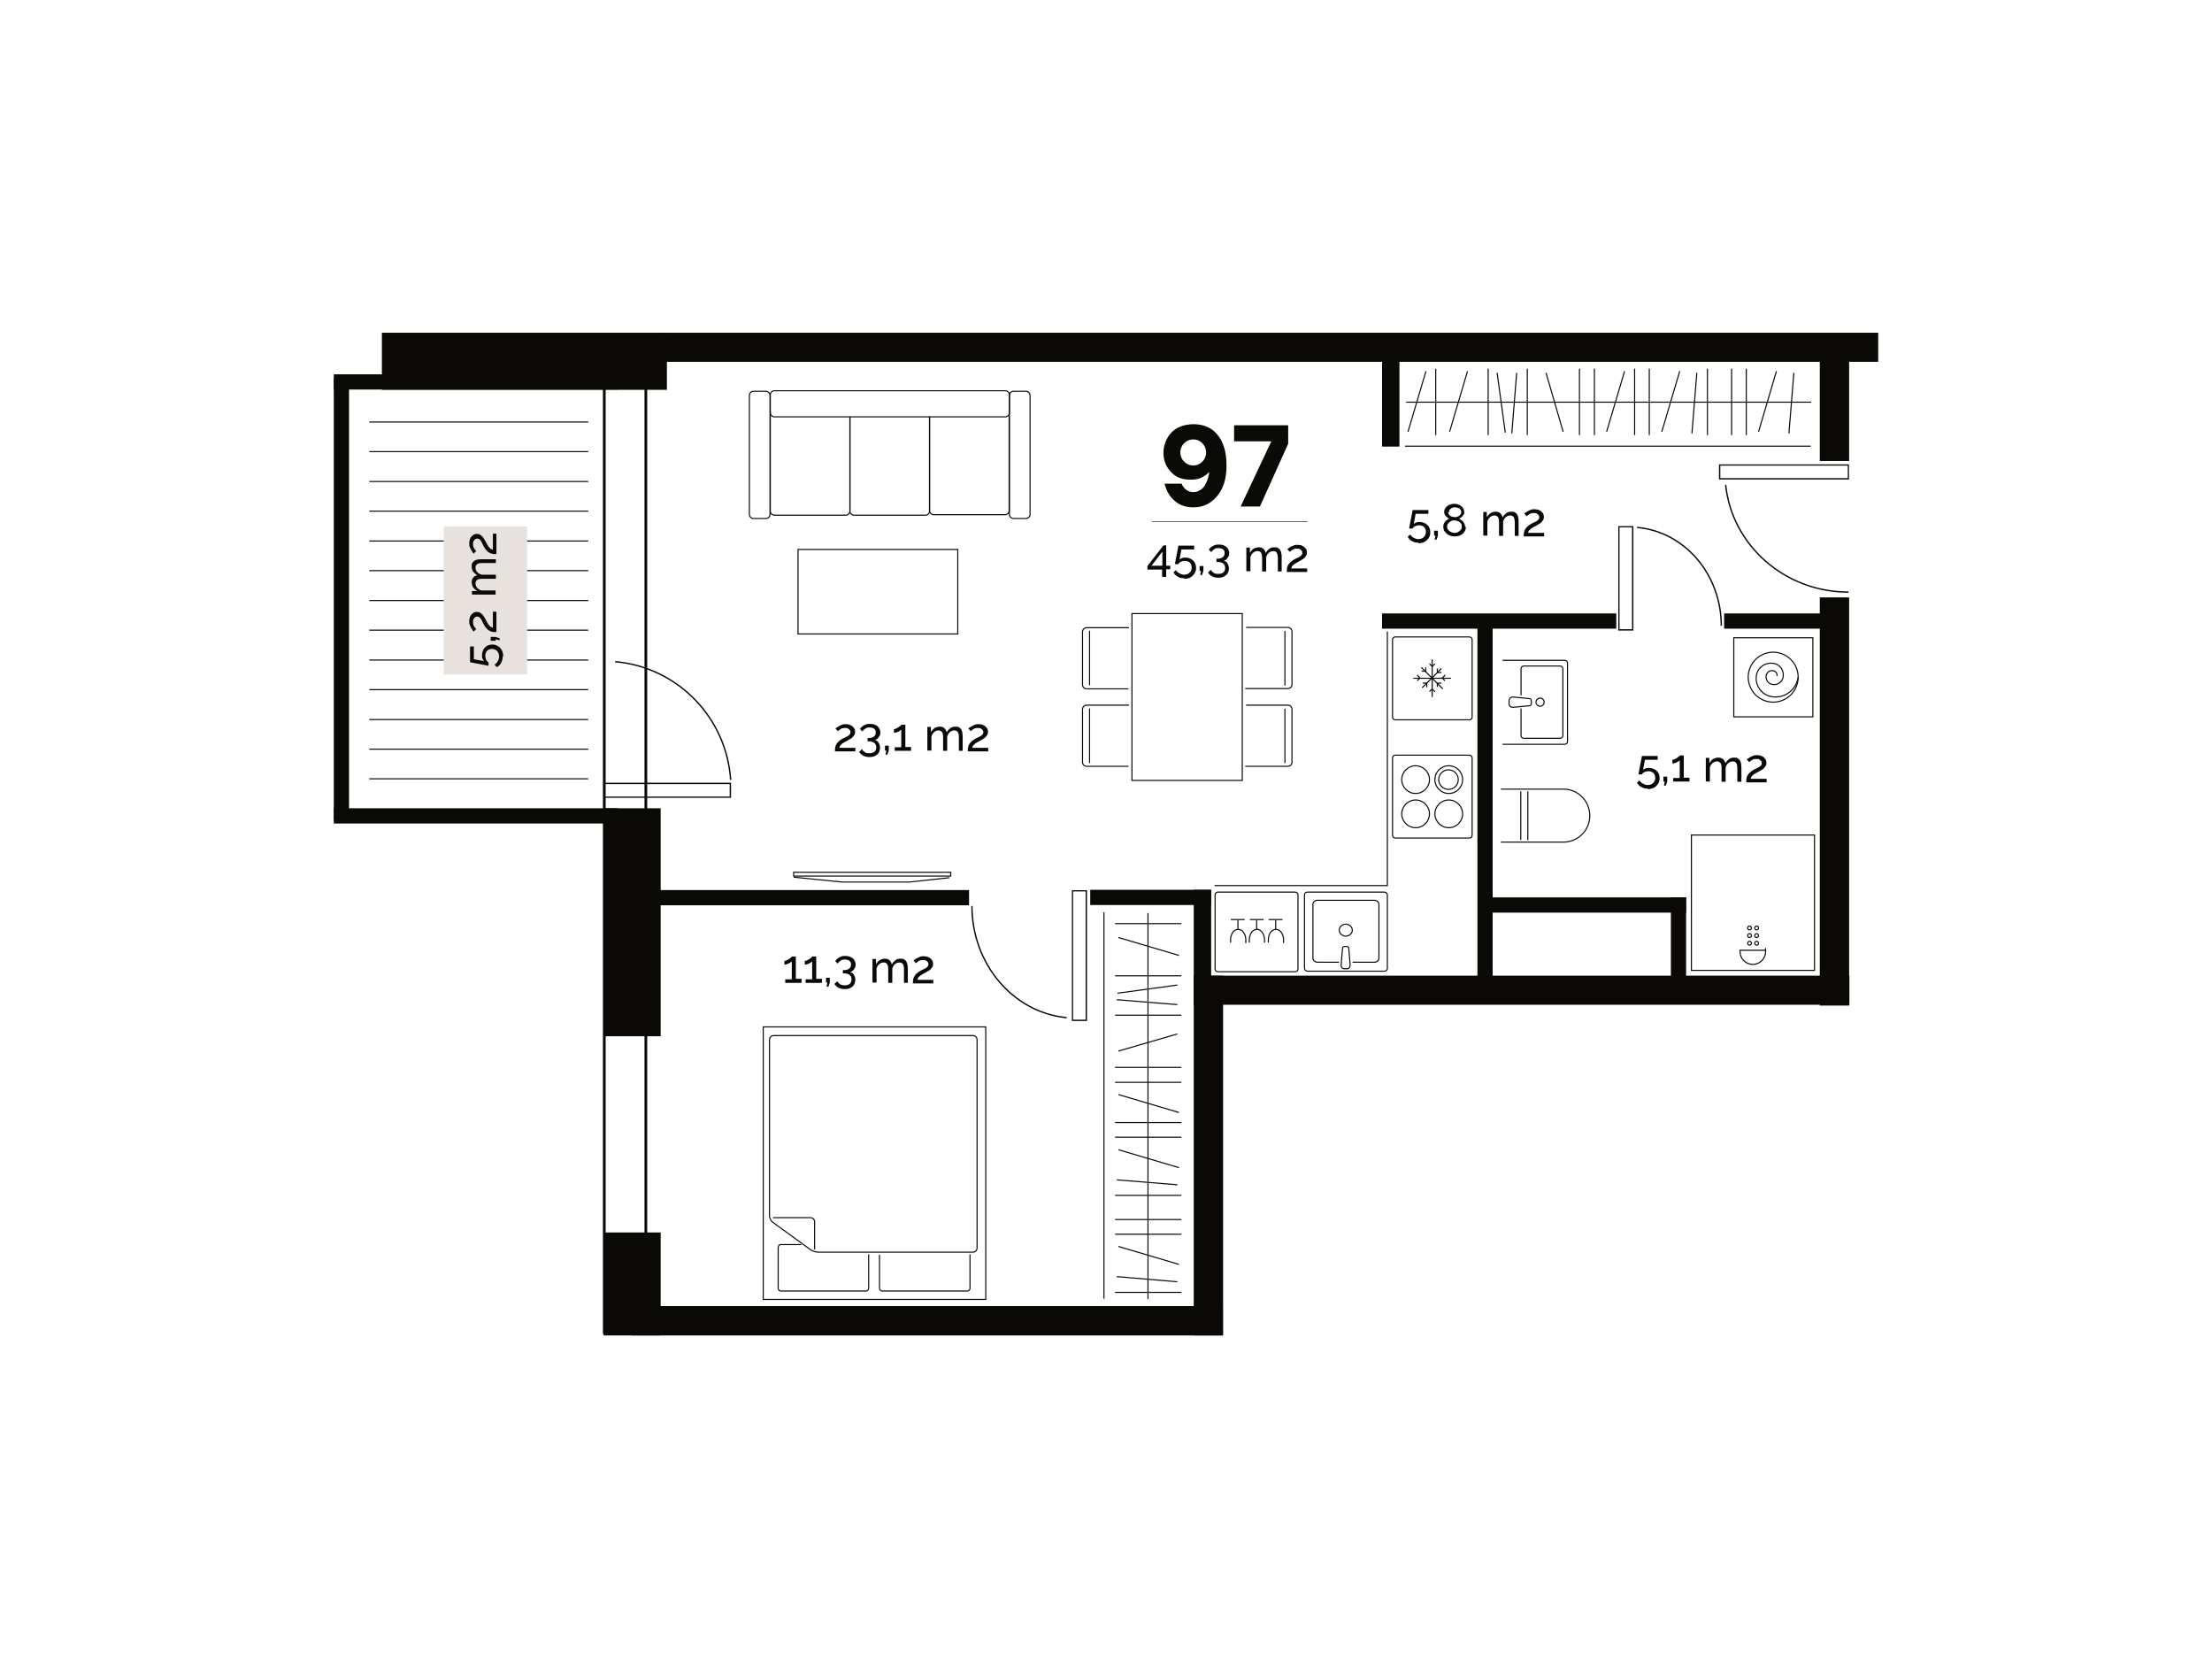 <?xml version="1.0" encoding="UTF-8"?>
<svg id="Layer_1" data-name="Layer 1" xmlns="http://www.w3.org/2000/svg" xmlns:xlink="http://www.w3.org/1999/xlink" version="1.1" viewBox="0 0 814.1 613.9">
  <defs>
    <style>
      .cls-1 {
        stroke-width: .4px;
      }

      .cls-1, .cls-2, .cls-3, .cls-4, .cls-5 {
        fill: none;
      }

      .cls-1, .cls-3, .cls-4, .cls-5 {
        stroke: #0a0905;
      }

      .cls-6 {
        clip-path: url(#clippath);
      }

      .cls-2, .cls-7, .cls-8 {
        stroke-width: 0px;
      }

      .cls-7 {
        fill: #0a0905;
      }

      .cls-3 {
        stroke-width: .2px;
      }

      .cls-4 {
        stroke-width: .5px;
      }

      .cls-9 {
        clip-path: url(#clippath-1);
      }

      .cls-10 {
        clip-path: url(#clippath-4);
      }

      .cls-11 {
        clip-path: url(#clippath-3);
      }

      .cls-12 {
        clip-path: url(#clippath-2);
      }

      .cls-13 {
        clip-path: url(#clippath-6);
      }

      .cls-14 {
        clip-path: url(#clippath-5);
      }

      .cls-8 {
        fill: #e8e2df;
      }

      .cls-15 {
        opacity: 1;
      }
    </style>
    <clipPath id="clippath">
      <rect class="cls-2" x="595.6" y="193.6" width="5.6" height="38.5"/>
    </clipPath>
    <clipPath id="clippath-1">
      <rect class="cls-2" x="602.5" y="193.8" width="31.3" height="36.5"/>
    </clipPath>
    <clipPath id="clippath-2">
      <rect class="cls-2" x="394.5" y="327.6" width="5.6" height="48.2"/>
    </clipPath>
    <clipPath id="clippath-3">
      <rect class="cls-2" x="357.5" y="333.4" width="35.1" height="41.4"/>
    </clipPath>
    <clipPath id="clippath-4">
      <rect class="cls-2" x="632.6" y="170.9" width="47.9" height="5.6"/>
    </clipPath>
    <clipPath id="clippath-5">
      <rect class="cls-2" x="222.2" y="243.2" width="47" height="50.4"/>
    </clipPath>
    <clipPath id="clippath-6">
      <rect class="cls-2" x="222.2" y="243.2" width="47" height="50.4"/>
    </clipPath>
  </defs>
  <g id="Layer_1-2" data-name="Layer 1">
    <rect class="cls-1" x="280.9" y="377.9" width="81.9" height="100.3"/>
    <path class="cls-1" d="M283.2,382.6c0-.8.7-1.5,1.5-1.5h73.4c.8,0,1.5.7,1.5,1.5v76.7c0,.8-.7,1.5-1.5,1.5h-57c-.8,0-2.1-.4-2.8-.9l-13.9-10.1c-.7-.5-1.2-1.6-1.2-2.4v-64.8Z"/>
    <path class="cls-1" d="M299.8,459.8v-10.2c0-.8-.7-1.5-1.5-1.5h-13.8"/>
    <path class="cls-1" d="M357,461.6v12.5c0,.6-.5,1-1,1h-31.3c-.6,0-1-.5-1-1v-12.3"/>
    <path class="cls-1" d="M319.7,461.6v12.5c0,.6-.5,1-1,1h-31.3c-.6,0-1-.5-1-1v-15.1c0-.6.5-1,1-1h7.5"/>
    <rect class="cls-1" x="416.6" y="225.8" width="40.6" height="61.4"/>
    <path class="cls-1" d="M415.3,282h-15.4c-.8,0-1.5-.7-1.5-1.5v-19.5c0-.8.7-1.5,1.5-1.5h15.6"/>
    <line class="cls-1" x1="401" y1="280.8" x2="401" y2="260.7"/>
    <path class="cls-1" d="M415.3,253.5h-15.4c-.8,0-1.5-.7-1.5-1.5v-19.5c0-.8.7-1.5,1.5-1.5h15.6"/>
    <line class="cls-1" x1="401" y1="252.2" x2="401" y2="232.1"/>
    <path class="cls-1" d="M458.6,230.9h15.4c.8,0,1.5.7,1.5,1.5v19.5c0,.8-.7,1.5-1.5,1.5h-15.7"/>
    <line class="cls-1" x1="472.9" y1="232.2" x2="472.9" y2="252.3"/>
    <path class="cls-1" d="M458.6,259.5h15.4c.8,0,1.5.7,1.5,1.5v19.5c0,.8-.7,1.5-1.5,1.5h-15.7"/>
    <line class="cls-1" x1="472.9" y1="260.8" x2="472.9" y2="280.8"/>
    <rect class="cls-1" x="292.1" y="321" width="57.8" height="1.4"/>
    <polyline class="cls-1" points="292.1 322.8 310 324.6 334.6 324.6 349.4 323"/>
    <rect class="cls-1" x="638.1" y="234.7" width="29.1" height="29.1"/>
    <path class="cls-1" d="M661.8,249.2c-.7,4.7-5,7.9-9.6,7.2h0c-3.7-.5-6.3-4-5.8-7.7.4-3,3.2-5,6.2-4.6h0c2.4.3,4,2.5,3.7,4.9-.3,1.9-2,3.2-3.9,2.9h0c-1.5-.2-2.6-1.6-2.4-3.2h0c.2-1.2,1.3-2.1,2.5-1.9h0c1,.1,1.7,1,1.5,2"/>
    <path class="cls-1" d="M661.8,249.2c0,2.4-1,4.8-2.7,6.5-1.7,1.7-4.1,2.7-6.5,2.7s-4.8-1-6.5-2.7c-1.7-1.7-2.7-4.1-2.7-6.5s1-4.8,2.7-6.5c1.7-1.7,4.1-2.7,6.5-2.7s4.8,1,6.5,2.7c1.7,1.7,2.7,4.1,2.7,6.5"/>
    <line class="cls-1" x1="559.7" y1="309.1" x2="559.7" y2="291.2"/>
    <path class="cls-1" d="M552.4,290.4h23c5.4,0,9.7,4.4,9.7,9.8,0,5.4-4.4,9.7-9.7,9.7h-23"/>
    <line class="cls-1" x1="562.3" y1="309.2" x2="562.3" y2="291.2"/>
    <path class="cls-1" d="M312.8,153.4v34.7c0,.8-.7,1.5-1.5,1.5h-26.3c-.8,0-1.5-.7-1.5-1.5v-36.8"/>
    <path class="cls-1" d="M342.1,153.4v34.7c0,.8-.7,1.5-1.5,1.5h-26.3c-.8,0-1.5-.7-1.5-1.5v-34.7"/>
    <path class="cls-1" d="M371.4,153.2v34.7c0,.8-.7,1.5-1.5,1.5h-26.3c-.8,0-1.5-.7-1.5-1.5v-34.6"/>
    <path class="cls-1" d="M370,143.8c.8,0,1.5.7,1.5,1.5v6.6c0,.8-.7,1.5-1.5,1.5h-85c-.8,0-1.5-.7-1.5-1.5v-6.6c0-.8.7-1.5,1.5-1.5h85Z"/>
    <path class="cls-1" d="M281.9,144c.8,0,1.5.7,1.5,1.5v43.8c0,.8-.7,1.5-1.5,1.5h-4.6c-.8,0-1.5-.7-1.5-1.5v-43.8c0-.8.7-1.5,1.5-1.5h4.6Z"/>
    <path class="cls-1" d="M377.6,144c.8,0,1.5.7,1.5,1.5v43.8c0,.8-.7,1.5-1.5,1.5h-4.6c-.8,0-1.5-.7-1.5-1.5v-43.8c0-.8.7-1.5,1.5-1.5h4.6Z"/>
    <rect class="cls-1" x="293.7" y="202.2" width="58.8" height="31.1"/>
    <path class="cls-1" d="M553,243h22.9c.6,0,1,.5,1,1v28.9c0,.6-.5,1-1,1h-22.9"/>
    <path class="cls-1" d="M559.8,255.9v-9.8c0-.6.5-1,1-1h13.4c.6,0,1,.5,1,1v24.6c0,.6-.5,1-1,1h-13.4c-.6,0-1-.5-1-1v-10"/>
    <path class="cls-1" d="M566.8,259.9c-.8,0-1.5-.7-1.5-1.5s.7-1.5,1.5-1.5,1.5.7,1.5,1.5-.7,1.5-1.5,1.5Z"/>
    <path class="cls-1" d="M556.8,260.3c-.8,0-1.4-.5-1.4-1.3v-1.2c0-.8.7-1.3,1.4-1.3l6.2.6c.3,0,.6.4.6.9v.8c0,.5-.3.9-.6.9l-6.2.6Z"/>
    <rect class="cls-1" x="622.5" y="307.3" width="45.3" height="49.8"/>
    <path class="cls-1" d="M640.4,350.2c0,2.6,2.1,4.7,4.7,4.7s4.7-2.1,4.7-4.7,0-.4,0-.5h-9.4c0,.2,0,.3,0,.5Z"/>
    <path class="cls-1" d="M644.6,341.5c0,.4-.3.7-.7.7h0c-.4,0-.7-.3-.7-.7h0c0-.4.3-.7.7-.7h0c.4,0,.7.3.7.7h0Z"/>
    <path class="cls-1" d="M644.6,344.3c0,.4-.3.7-.7.7h0c-.4,0-.7-.3-.7-.7h0c0-.4.3-.7.7-.7h0c.4,0,.7.3.7.7h0Z"/>
    <path class="cls-1" d="M644.6,347.1c0,.4-.3.7-.7.7h0c-.4,0-.7-.3-.7-.7h0c0-.4.3-.7.7-.7h0c.4,0,.7.3.7.7h0Z"/>
    <path class="cls-1" d="M647.2,341.5c0,.4-.3.7-.7.7h0c-.4,0-.7-.3-.7-.7h0c0-.4.3-.7.7-.7h0c.4,0,.7.3.7.7h0Z"/>
    <path class="cls-1" d="M647.2,344.3c0,.4-.3.7-.7.7h0c-.4,0-.7-.3-.7-.7h0c0-.4.3-.7.7-.7h0c.4,0,.7.3.7.7h0Z"/>
    <path class="cls-1" d="M647.2,347.1c0,.4-.3.7-.7.7h0c-.4,0-.7-.3-.7-.7h0c0-.4.3-.7.7-.7h0c.4,0,.7.3.7.7h0Z"/>
    <line class="cls-1" x1="135.9" y1="286.6" x2="216.5" y2="286.6"/>
    <line class="cls-1" x1="135.9" y1="275.7" x2="216.5" y2="275.7"/>
    <line class="cls-1" x1="135.9" y1="264.8" x2="216.5" y2="264.8"/>
    <line class="cls-1" x1="135.9" y1="253.8" x2="216.5" y2="253.8"/>
    <line class="cls-1" x1="135.9" y1="242.9" x2="216.5" y2="242.9"/>
    <line class="cls-1" x1="135.9" y1="231.9" x2="216.5" y2="231.9"/>
    <line class="cls-1" x1="135.9" y1="221" x2="216.5" y2="221"/>
    <line class="cls-1" x1="135.9" y1="210" x2="216.5" y2="210"/>
    <line class="cls-1" x1="135.9" y1="199.1" x2="216.5" y2="199.1"/>
    <line class="cls-1" x1="135.9" y1="188.1" x2="216.5" y2="188.1"/>
    <line class="cls-1" x1="135.9" y1="177.2" x2="216.5" y2="177.2"/>
    <line class="cls-1" x1="135.9" y1="166.2" x2="216.5" y2="166.2"/>
    <line class="cls-1" x1="135.9" y1="155.3" x2="216.5" y2="155.3"/>
    <line class="cls-1" x1="422.5" y1="336" x2="422.5" y2="478.1"/>
    <line class="cls-1" x1="410.4" y1="339.9" x2="434.8" y2="339.9"/>
    <line class="cls-1" x1="410.4" y1="359.1" x2="434.8" y2="359.1"/>
    <line class="cls-1" x1="410.4" y1="373.6" x2="434.8" y2="373.6"/>
    <line class="cls-1" x1="410.4" y1="392.8" x2="434.8" y2="392.8"/>
    <line class="cls-1" x1="410.4" y1="398.3" x2="434.8" y2="398.3"/>
    <line class="cls-1" x1="411.6" y1="345" x2="433.9" y2="351.6"/>
    <line class="cls-1" x1="411.6" y1="402.8" x2="433.9" y2="409.4"/>
    <line class="cls-1" x1="410.4" y1="413.1" x2="434.8" y2="413.1"/>
    <line class="cls-1" x1="410.4" y1="418.5" x2="434.8" y2="418.5"/>
    <line class="cls-1" x1="411.6" y1="423.1" x2="433.9" y2="429.7"/>
    <line class="cls-1" x1="433.3" y1="362.5" x2="411.3" y2="365.5"/>
    <line class="cls-1" x1="411" y1="367.9" x2="433.3" y2="369.7"/>
    <line class="cls-1" x1="410.4" y1="439.9" x2="434.8" y2="439.9"/>
    <line class="cls-1" x1="411" y1="434.2" x2="433.3" y2="436"/>
    <line class="cls-1" x1="410.4" y1="448.8" x2="434.8" y2="448.8"/>
    <line class="cls-1" x1="410.4" y1="454.2" x2="434.8" y2="454.2"/>
    <line class="cls-1" x1="411.6" y1="458.7" x2="433.9" y2="465.3"/>
    <line class="cls-1" x1="410.4" y1="475.6" x2="434.8" y2="475.6"/>
    <line class="cls-1" x1="411" y1="469.8" x2="433.3" y2="471.7"/>
    <line class="cls-1" x1="433.3" y1="380.5" x2="411.6" y2="386.8"/>
    <line class="cls-1" x1="406.3" y1="477.9" x2="406.3" y2="335.7"/>
    <line class="cls-1" x1="517.5" y1="148" x2="666.6" y2="148"/>
    <line class="cls-1" x1="528.4" y1="160.1" x2="528.4" y2="135.7"/>
    <line class="cls-1" x1="547.7" y1="160.1" x2="547.7" y2="135.7"/>
    <line class="cls-1" x1="562.1" y1="160.1" x2="562.1" y2="135.7"/>
    <line class="cls-1" x1="581.3" y1="160.1" x2="581.3" y2="135.7"/>
    <line class="cls-1" x1="586.8" y1="160.1" x2="586.8" y2="135.7"/>
    <line class="cls-1" x1="533.5" y1="158.9" x2="540.1" y2="136.6"/>
    <line class="cls-1" x1="518.2" y1="158.9" x2="524.8" y2="136.6"/>
    <line class="cls-1" x1="591.3" y1="158.9" x2="597.9" y2="136.6"/>
    <line class="cls-1" x1="601.6" y1="160.1" x2="601.6" y2="135.7"/>
    <line class="cls-1" x1="607" y1="160.1" x2="607" y2="135.7"/>
    <line class="cls-1" x1="611.6" y1="158.9" x2="618.2" y2="136.6"/>
    <line class="cls-1" x1="551" y1="137.2" x2="554" y2="159.2"/>
    <line class="cls-1" x1="556.4" y1="159.5" x2="558.2" y2="137.2"/>
    <line class="cls-1" x1="628.4" y1="160.1" x2="628.4" y2="135.7"/>
    <line class="cls-1" x1="622.7" y1="159.5" x2="624.5" y2="137.2"/>
    <line class="cls-1" x1="637.3" y1="160.1" x2="637.3" y2="135.7"/>
    <line class="cls-1" x1="642.7" y1="160.1" x2="642.7" y2="135.7"/>
    <line class="cls-1" x1="647.2" y1="158.9" x2="653.8" y2="136.6"/>
    <line class="cls-1" x1="658.4" y1="159.5" x2="660.2" y2="137.2"/>
    <line class="cls-1" x1="569" y1="137.2" x2="575.3" y2="158.9"/>
    <line class="cls-1" x1="666.4" y1="164.2" x2="517.1" y2="164.2"/>
    <path class="cls-1" d="M513.5,308.4c-.6,0-1-.5-1-1v-28.5c0-.6.5-1,1-1h27.3c.6,0,1,.5,1,1v28.5c0,.6-.5,1-1,1h-27.3Z"/>
    <path class="cls-1" d="M533.2,304.6c-2.8,0-5.1-2.3-5.1-5.1s2.3-5.1,5.1-5.1,5.1,2.3,5.1,5.1-2.3,5.1-5.1,5.1Z"/>
    <path class="cls-1" d="M521,304.6c-2.8,0-5.1-2.3-5.1-5.1s2.3-5.1,5.1-5.1,5.1,2.3,5.1,5.1-2.3,5.1-5.1,5.1Z"/>
    <circle class="cls-1" cx="533.2" cy="286.9" r="5.1"/>
    <circle class="cls-1" cx="533.1" cy="286.9" r="3.6"/>
    <path class="cls-1" d="M521,292c-2.8,0-5.1-2.3-5.1-5.1s2.3-5.1,5.1-5.1,5.1,2.3,5.1,5.1-2.3,5.1-5.1,5.1Z"/>
    <path class="cls-1" d="M513.5,264.9c-.6,0-1-.5-1-1v-28.5c0-.6.5-1,1-1h27.3c.6,0,1,.5,1,1v28.5c0,.6-.5,1-1,1h-27.3Z"/>
    <line class="cls-1" x1="523.4" y1="253.1" x2="530.5" y2="246"/>
    <line class="cls-1" x1="531" y1="253.5" x2="523.1" y2="245.6"/>
    <line class="cls-1" x1="527.1" y1="256.5" x2="527.1" y2="242.7"/>
    <line class="cls-1" x1="534" y1="249.6" x2="520.2" y2="249.6"/>
    <polyline class="cls-1" points="529 246 529 247.5 530.5 247.5"/>
    <polyline class="cls-1" points="525.1 252.9 525.1 251.4 523.6 251.4"/>
    <polyline class="cls-1" points="523.2 247 524.7 247 524.7 245.6"/>
    <polyline class="cls-1" points="530.5 251.4 529 251.4 529 252.8"/>
    <polyline class="cls-1" points="526.1 244.2 527.1 245.3 528.1 244.3"/>
    <polyline class="cls-1" points="528.1 254.6 527.1 253.5 526.1 254.5"/>
    <polyline class="cls-1" points="521.6 250.5 522.6 249.5 521.6 248.4"/>
    <polyline class="cls-1" points="531.9 248.4 530.8 249.5 531.8 250.5"/>
    <path class="cls-1" d="M509.5,328.3c.6,0,1.1.5,1.1,1v27.1c0,.6-.5,1-1.1,1h-28.3c-.6,0-1.1-.5-1.1-1v-27.1c0-.6.5-1,1.1-1h28.3Z"/>
    <path class="cls-1" d="M492.8,354.1h-7.9c-.9,0-1.7-.7-1.7-1.5v-19.8c0-.8.7-1.5,1.7-1.5h20.9c.9,0,1.7.7,1.7,1.5v19.8c0,.8-.7,1.5-1.7,1.5h-8"/>
    <path class="cls-1" d="M495.3,340.1c1.3,0,2.4,1,2.4,2.2,0,1.2-1.1,2.2-2.4,2.2s-2.4-1-2.4-2.2,1.1-2.2,2.4-2.2Z"/>
    <path class="cls-1" d="M496.9,355.1c0,.8-.4,1.4-1.1,1.4h-1.1c-.7,0-1.2-.6-1.1-1.4l.5-6.2c0-.3.4-.6.8-.6h.7c.4,0,.8.3.8.6l.5,6.2Z"/>
    <path class="cls-1" d="M447.2,329.3c0-.6.5-1,1-1h28.5c.6,0,1,.5,1,1v27.3c0,.6-.5,1-1,1h-28.5c-.6,0-1-.5-1-1v-27.3Z"/>
    <path class="cls-1" d="M466.8,346.9c0-.3,0-.7,0-1,0-2.2,1.2-3.9,2.8-3.9s2.8,1.8,2.8,3.9,0,.6,0,1"/>
    <line class="cls-1" x1="469.5" y1="342" x2="469.5" y2="338.7"/>
    <line class="cls-1" x1="472" y1="338.4" x2="466.9" y2="338.4"/>
    <path class="cls-1" d="M459.8,346.9c0-.3,0-.7,0-1,0-2.2,1.2-3.9,2.8-3.9s2.8,1.8,2.8,3.9c0,.3,0,.6,0,1"/>
    <line class="cls-1" x1="462.5" y1="342" x2="462.5" y2="338.7"/>
    <line class="cls-1" x1="465.1" y1="338.4" x2="460" y2="338.4"/>
    <path class="cls-1" d="M452.9,346.9c0-.3,0-.7,0-1,0-2.2,1.2-3.9,2.8-3.9s2.8,1.8,2.8,3.9,0,.6,0,1"/>
    <line class="cls-1" x1="455.6" y1="342" x2="455.6" y2="338.7"/>
    <line class="cls-1" x1="458.1" y1="338.4" x2="453" y2="338.4"/>
    <polyline class="cls-1" points="510.6 232.4 510.6 325.9 447 325.9"/>
    <rect class="cls-8" x="163.3" y="193.7" width="30.7" height="54.5"/>
    <g class="cls-15">
      <g class="cls-6">
        <rect class="cls-4" x="595.8" y="193.8" width="5.1" height="38"/>
      </g>
    </g>
    <g class="cls-15">
      <g class="cls-9">
        <path class="cls-4" d="M602.5,194.1c17.4,1.5,31,17.2,31,36.2"/>
      </g>
    </g>
    <g class="cls-15">
      <g class="cls-12">
        <rect class="cls-4" x="394.7" y="327.8" width="5.1" height="47.7"/>
      </g>
    </g>
    <g class="cls-15">
      <g class="cls-11">
        <path class="cls-4" d="M392.6,374.5c-19.5-1.8-34.9-19.5-34.9-41.2"/>
      </g>
    </g>
    <g class="cls-15">
      <g class="cls-10">
        <rect class="cls-4" x="632.9" y="171.1" width="47.4" height="5.1"/>
      </g>
    </g>
    <path class="cls-4" d="M680.3,217.9c-23.5,0-42.9-17.3-45.2-39.5"/>
    <rect class="cls-5" x="222.4" y="138.8" width="15.3" height="351.6"/>
    <g class="cls-15">
      <g>
        <g class="cls-14">
          <rect class="cls-4" x="222.4" y="288.3" width="46.4" height="5.1"/>
        </g>
        <g class="cls-13">
          <path class="cls-4" d="M226.4,243.5c22.9,2,41,20.5,42.5,43.5"/>
        </g>
      </g>
    </g>
    <rect class="cls-7" x="508.9" y="130.9" width="5.9" height="33.2"/>
    <rect class="cls-4" x="508.9" y="130.9" width="5.9" height="33.2"/>
    <rect class="cls-7" x="237.2" y="327.8" width="119.2" height="5.1"/>
    <rect class="cls-4" x="237.2" y="327.8" width="119.2" height="5.1"/>
    <rect class="cls-7" x="401.5" y="327.7" width="44" height="5.1"/>
    <rect class="cls-4" x="401.5" y="327.7" width="44" height="5.1"/>
    <rect class="cls-7" x="508.9" y="226" width="85.7" height="5.1"/>
    <rect class="cls-4" x="508.9" y="226" width="85.7" height="5.1"/>
    <rect class="cls-7" x="634.8" y="226" width="35.2" height="5.1"/>
    <rect class="cls-4" x="634.8" y="226" width="35.2" height="5.1"/>
    <rect class="cls-7" x="545.8" y="330.5" width="74.5" height="5.1"/>
    <rect class="cls-4" x="545.8" y="330.5" width="74.5" height="5.1"/>
    <rect class="cls-7" x="439.6" y="327.7" width="5.9" height="33.2"/>
    <rect class="cls-4" x="439.6" y="327.7" width="5.9" height="33.2"/>
    <rect class="cls-7" x="615.2" y="330.5" width="5.1" height="30.7"/>
    <rect class="cls-4" x="615.2" y="330.5" width="5.1" height="30.7"/>
    <rect class="cls-7" x="544" y="230" width="5.1" height="130.3"/>
    <rect class="cls-4" x="544" y="230" width="5.1" height="130.3"/>
    <rect class="cls-7" x="243.9" y="122.7" width="447.1" height="10.2"/>
    <rect class="cls-4" x="243.9" y="122.7" width="447.1" height="10.2"/>
    <rect class="cls-7" x="232.9" y="480.9" width="216.9" height="10.3"/>
    <rect class="cls-4" x="232.9" y="480.9" width="216.9" height="10.3"/>
    <rect class="cls-7" x="439.6" y="359.3" width="240.8" height="10.2"/>
    <rect class="cls-4" x="439.6" y="359.3" width="240.8" height="10.2"/>
    <rect class="cls-7" x="670" y="220.1" width="10.3" height="149.7"/>
    <rect class="cls-4" x="670" y="220.1" width="10.3" height="149.7"/>
    <rect class="cls-7" x="670" y="124.6" width="10.3" height="44.8"/>
    <rect class="cls-4" x="670" y="124.6" width="10.3" height="44.8"/>
    <rect class="cls-7" x="439.6" y="359.3" width="10.3" height="131.9"/>
    <rect class="cls-4" x="439.6" y="359.3" width="10.3" height="131.9"/>
    <rect class="cls-7" x="222.4" y="297.7" width="20.5" height="83.4"/>
    <rect class="cls-4" x="222.4" y="297.7" width="20.5" height="83.4"/>
    <rect class="cls-7" x="222.4" y="453.8" width="20.5" height="37.4"/>
    <rect class="cls-4" x="222.4" y="453.8" width="20.5" height="37.4"/>
    <rect class="cls-7" x="140.8" y="122.7" width="104.4" height="20.5"/>
    <rect class="cls-4" x="140.8" y="122.7" width="104.4" height="20.5"/>
    <rect class="cls-7" x="123.1" y="138" width="104.1" height="5.1"/>
    <rect class="cls-4" x="123.1" y="138" width="104.1" height="5.1"/>
    <rect class="cls-7" x="123.1" y="297.7" width="104.1" height="5.1"/>
    <rect class="cls-4" x="123.1" y="297.7" width="104.1" height="5.1"/>
    <rect class="cls-7" x="123.1" y="139.5" width="5.1" height="162"/>
    <rect class="cls-4" x="123.1" y="139.5" width="5.1" height="162"/>
    <g>
      <path class="cls-7" d="M295,360.4v1.3h-6v-1.3h2.4v-6.6c-.1.1-.3.3-.5.4s-.5.3-.7.4c-.3.1-.5.2-.8.3-.3,0-.5.1-.7.1v-1.4c.2,0,.5,0,.8-.2.3-.1.6-.3.9-.5.3-.2.5-.4.7-.5s.3-.3.3-.4h1.5v8.2h2.1Z"/>
      <path class="cls-7" d="M302.5,360.4v1.3h-6v-1.3h2.4v-6.6c-.1.1-.3.3-.5.4s-.5.3-.7.4c-.3.1-.5.2-.8.3-.3,0-.5.1-.7.1v-1.4c.2,0,.5,0,.8-.2.3-.1.6-.3.9-.5.3-.2.5-.4.7-.5s.3-.3.3-.4h1.5v8.2h2.1Z"/>
      <path class="cls-7" d="M304.2,363.1l.3-1.5h-.5v-1.8h1.4v1.8l-.5,1.5h-.7Z"/>
      <path class="cls-7" d="M312.5,357.6c.5,0,.9.3,1.2.5s.6.6.8,1.1c.2.4.3.9.3,1.4s-.2,1.3-.5,1.8c-.3.5-.8.9-1.4,1.2-.6.3-1.3.4-2.1.4s-1.6-.2-2.2-.5-1.1-.8-1.5-1.4l1-1c.3.4.6.8,1.1,1.1.4.3,1,.4,1.7.4s1.4-.2,1.8-.5c.4-.4.7-.9.7-1.6s-.2-1.3-.7-1.7c-.5-.4-1.2-.6-2.1-.6h-.4v-1.2h.5c.8,0,1.4-.2,1.9-.6s.6-.9.6-1.5,0-.7-.3-1c-.2-.3-.4-.5-.8-.6-.3-.1-.7-.2-1.1-.2-.6,0-1.2.1-1.6.4s-.8.6-1.1,1.1l-.9-.9c.2-.4.5-.7.9-1,.4-.3.8-.5,1.3-.7.5-.2,1-.2,1.6-.2s1.3.1,1.9.4c.5.2,1,.6,1.3,1.1s.5,1,.5,1.6,0,.9-.3,1.3c-.2.4-.4.7-.7,1-.3.3-.7.4-1.1.5Z"/>
      <path class="cls-7" d="M334.2,361.7h-1.5v-4.9c0-.9-.1-1.6-.4-2s-.7-.6-1.3-.6-1.1.2-1.6.6c-.5.4-.8,1-1,1.7v5.2h-1.5v-4.9c0-.9-.1-1.6-.4-2-.3-.4-.7-.6-1.3-.6s-1.1.2-1.6.6-.8,1-1,1.6v5.2h-1.5v-8.7h1.3v1.9c.4-.6.8-1.1,1.4-1.5.6-.3,1.2-.5,1.9-.5s1.3.2,1.7.6c.4.4.7.9.8,1.5.4-.7.9-1.2,1.4-1.6.6-.4,1.2-.5,1.9-.5s.9,0,1.3.3c.3.2.6.4.8.8s.3.7.4,1.2c0,.4.1.9.1,1.4v5.2Z"/>
      <path class="cls-7" d="M336,361.7c0-.5,0-.9.1-1.3s.2-.8.4-1.1c.2-.4.5-.7.8-1,.4-.3.8-.7,1.4-1,.3-.2.7-.4,1-.5s.7-.4,1-.5c.3-.2.5-.4.7-.6s.3-.5.3-.8,0-.5-.2-.8-.4-.4-.7-.6-.7-.2-1.1-.2-.6,0-.9.1c-.3,0-.5.2-.7.3-.2.1-.4.3-.6.4-.2.2-.3.3-.4.4l-.9-1c0,0,.2-.2.5-.4s.5-.4.8-.5c.3-.2.7-.3,1.1-.5s.9-.2,1.4-.2,1.3.1,1.8.4c.5.2.9.6,1.2,1,.3.4.4.9.4,1.4s0,.8-.3,1.2c-.2.3-.4.6-.7.9-.3.2-.6.5-.9.6-.3.2-.6.3-.8.5-.5.2-.9.5-1.3.7-.4.2-.7.4-.9.6-.2.2-.4.4-.6.6-.1.2-.2.5-.3.8h5.9v1.3h-7.5Z"/>
    </g>
    <g>
      <path class="cls-7" d="M307.3,276.3c0-.5,0-.9.1-1.3s.2-.8.4-1.1c.2-.4.5-.7.8-1,.4-.3.8-.7,1.4-1,.3-.2.7-.4,1-.5s.7-.4,1-.5c.3-.2.5-.4.7-.6.2-.2.3-.5.3-.8s0-.5-.2-.8c-.2-.2-.4-.4-.7-.6s-.7-.2-1.1-.2-.6,0-.9.1c-.3,0-.5.2-.7.3-.2.1-.4.3-.6.4-.2.2-.3.3-.4.4l-.9-1c0-.1.2-.2.5-.4s.5-.3.8-.5.7-.3,1.1-.5.9-.2,1.4-.2,1.3.1,1.8.4c.5.2.9.6,1.2,1,.3.4.4.9.4,1.4s0,.8-.3,1.2c-.2.3-.4.6-.7.9s-.6.5-.9.6c-.3.2-.6.3-.8.5-.5.2-.9.5-1.3.7-.4.2-.7.4-.9.6-.2.2-.4.4-.6.6-.1.2-.2.5-.3.8h5.9v1.3h-7.5Z"/>
      <path class="cls-7" d="M321.6,272.2c.5,0,.9.3,1.2.5s.6.6.8,1.1c.2.4.3.9.3,1.4s-.2,1.3-.5,1.8c-.3.5-.8.9-1.4,1.2-.6.3-1.3.4-2.1.4s-1.6-.2-2.2-.5c-.6-.3-1.1-.8-1.5-1.4l1-1c.3.4.6.8,1.1,1.1.4.3,1,.4,1.7.4s1.4-.2,1.8-.5c.4-.4.7-.9.7-1.6s-.2-1.3-.7-1.7c-.5-.4-1.2-.6-2.1-.6h-.4v-1.2h.5c.8,0,1.4-.2,1.9-.6s.6-.9.6-1.5,0-.7-.3-1c-.2-.3-.4-.5-.8-.6-.3-.1-.7-.2-1.1-.2-.6,0-1.2.1-1.6.4s-.8.6-1.1,1.1l-.9-.9c.2-.4.5-.7.9-1,.4-.3.8-.5,1.3-.7.5-.2,1-.2,1.6-.2s1.3.1,1.9.4c.5.2,1,.6,1.3,1.1s.5,1,.5,1.6,0,.9-.3,1.3c-.2.4-.4.7-.7,1-.3.3-.7.4-1.1.5Z"/>
      <path class="cls-7" d="M325.9,277.7l.3-1.5h-.5v-1.8h1.4v1.8l-.5,1.5h-.7Z"/>
      <path class="cls-7" d="M335.3,275v1.3h-6v-1.3h2.4v-6.5c-.1.1-.3.3-.5.4s-.5.3-.7.4c-.3.1-.5.2-.8.3-.3,0-.5.1-.7.1v-1.4c.2,0,.5,0,.8-.2.3-.1.6-.3.9-.5.3-.2.5-.4.7-.5s.3-.3.3-.4h1.5v8.2h2.1Z"/>
      <path class="cls-7" d="M354.4,276.3h-1.5v-4.9c0-.9-.1-1.6-.4-2-.3-.4-.7-.6-1.3-.6s-1.1.2-1.6.6c-.5.4-.8,1-1,1.7v5.2h-1.5v-4.9c0-.9-.1-1.6-.4-2-.3-.4-.7-.6-1.3-.6s-1.1.2-1.6.6-.8,1-1,1.6v5.2h-1.5v-8.7h1.3v1.9c.4-.6.8-1.1,1.4-1.5.6-.3,1.2-.5,1.9-.5s1.3.2,1.7.6.7.9.8,1.5c.4-.7.9-1.2,1.4-1.6.6-.4,1.2-.5,1.9-.5s.9,0,1.3.3.6.4.8.8c.2.3.3.7.4,1.2,0,.4.1.9.1,1.4v5.2Z"/>
      <path class="cls-7" d="M356.2,276.3c0-.5,0-.9.1-1.3s.2-.8.4-1.1c.2-.4.5-.7.8-1,.4-.3.8-.7,1.4-1,.3-.2.7-.4,1-.5s.7-.4,1-.5c.3-.2.5-.4.7-.6s.3-.5.3-.8,0-.5-.2-.8c-.2-.2-.4-.4-.7-.6s-.7-.2-1.1-.2-.6,0-.9.1c-.3,0-.5.2-.7.3-.2.1-.4.3-.6.4s-.3.3-.4.4l-.9-1c0-.1.2-.2.5-.4s.5-.3.8-.5c.3-.2.7-.3,1.1-.5s.9-.2,1.4-.2,1.3.1,1.8.4c.5.2.9.6,1.2,1s.4.9.4,1.4,0,.8-.3,1.2c-.2.3-.4.6-.7.9-.3.2-.6.5-.9.6-.3.2-.6.3-.8.5-.5.2-.9.5-1.3.7s-.7.4-.9.6c-.2.2-.4.4-.6.6-.1.2-.2.5-.3.8h5.9v1.3h-7.5Z"/>
    </g>
    <g>
      <path class="cls-7" d="M606.3,290.2c-.9,0-1.6-.2-2.3-.6-.7-.4-1.2-.9-1.5-1.6l.9-.8c.3.5.7.9,1.3,1.2.5.3,1.1.5,1.7.5s1-.1,1.4-.3c.4-.2.7-.5,1-.9.2-.4.4-.9.4-1.4s-.1-.9-.3-1.3c-.2-.4-.5-.7-.9-.9s-.8-.3-1.3-.3-.9.1-1.4.3-.8.5-1,.9h-1.3l1.3-6.8h5.8v1.4h-4.7l-.7,3.8c.2-.3.6-.5.9-.6.4-.2.8-.2,1.3-.2.7,0,1.4.2,2,.5.6.3,1.1.8,1.4,1.3s.5,1.2.5,2-.2,1.5-.6,2.1-.9,1.1-1.5,1.4-1.4.5-2.1.5Z"/>
      <path class="cls-7" d="M612.4,289.1l.3-1.5h-.5v-1.8h1.4v1.8l-.5,1.5h-.7Z"/>
      <path class="cls-7" d="M621.8,286.3v1.3h-6v-1.3h2.4v-6.5c-.1.1-.3.3-.5.4s-.5.3-.7.4-.5.2-.8.3c-.3,0-.5.1-.7.1v-1.4c.2,0,.5,0,.8-.2.3-.1.6-.3.9-.5.3-.2.5-.4.7-.5.2-.2.3-.3.3-.4h1.5v8.2h2.1Z"/>
      <path class="cls-7" d="M640.9,287.7h-1.5v-4.9c0-.9-.1-1.6-.4-2-.3-.4-.7-.6-1.3-.6s-1.1.2-1.6.6c-.5.4-.8,1-1,1.7v5.2h-1.5v-4.9c0-.9-.1-1.6-.4-2-.3-.4-.7-.6-1.3-.6s-1.1.2-1.6.6-.8,1-1,1.6v5.2h-1.5v-8.7h1.3v1.9c.4-.6.8-1.1,1.4-1.5.6-.3,1.2-.5,1.9-.5s1.3.2,1.8.6c.4.4.7.9.8,1.5.4-.7.9-1.2,1.4-1.6.6-.4,1.2-.5,1.9-.5s.9,0,1.3.3.6.4.8.8c.2.3.3.7.4,1.2,0,.4.1.9.1,1.4v5.2Z"/>
      <path class="cls-7" d="M642.7,287.7c0-.5,0-.9.1-1.3,0-.4.2-.8.4-1.1.2-.4.5-.7.8-1,.4-.3.8-.7,1.4-1,.3-.2.7-.4,1-.5s.7-.4,1-.5c.3-.2.5-.4.7-.6s.3-.5.3-.8,0-.5-.2-.8c-.2-.2-.4-.4-.7-.6s-.7-.2-1.1-.2-.6,0-.9.1c-.3,0-.5.2-.7.3-.2.1-.4.3-.6.4s-.3.3-.4.4l-.9-1c0-.1.2-.2.5-.4s.5-.3.8-.5c.3-.2.7-.3,1.1-.5s.9-.2,1.4-.2,1.3.1,1.8.4c.5.2.9.6,1.2,1s.4.9.4,1.4,0,.8-.3,1.2c-.2.3-.4.6-.7.9s-.6.5-.9.6c-.3.2-.6.3-.8.5-.5.2-.9.5-1.3.7-.4.2-.7.4-.9.6-.2.2-.4.4-.6.6-.1.2-.2.5-.3.8h5.9v1.3h-7.5Z"/>
    </g>
    <g>
      <path class="cls-7" d="M521.9,199.7c-.9,0-1.6-.2-2.3-.6s-1.2-.9-1.5-1.6l.9-.8c.3.5.7.9,1.3,1.2.5.3,1.1.5,1.7.5s1-.1,1.4-.3c.4-.2.7-.5,1-.9.2-.4.4-.9.4-1.4s-.1-.9-.3-1.3c-.2-.4-.5-.7-.9-.9s-.8-.3-1.3-.3-.9.1-1.4.3-.8.5-1,.9h-1.3l1.3-6.8h5.8v1.4h-4.7l-.7,3.8c.2-.3.6-.5.9-.6.4-.2.8-.2,1.3-.2.7,0,1.4.2,2,.5.6.3,1.1.8,1.4,1.3s.5,1.2.5,2-.2,1.5-.6,2.1c-.4.6-.9,1.1-1.5,1.4-.6.3-1.3.5-2.1.5Z"/>
      <path class="cls-7" d="M528,198.6l.3-1.5h-.5v-1.8h1.4v1.8l-.5,1.5h-.7Z"/>
      <path class="cls-7" d="M539.5,193.9c0,.7-.2,1.3-.6,1.9s-.9.9-1.5,1.2c-.6.3-1.3.4-2.1.4s-1.5-.2-2.1-.5c-.6-.3-1.1-.8-1.5-1.3-.4-.5-.5-1.1-.5-1.8s.1-.9.3-1.3.5-.7.8-1,.7-.5,1.1-.6c-.3-.1-.6-.3-.9-.6-.3-.2-.5-.5-.7-.8-.2-.3-.3-.7-.3-1s.1-1,.3-1.3c.2-.4.5-.7.9-1,.4-.3.8-.5,1.2-.6.4-.1.9-.2,1.3-.2s.9,0,1.3.2c.4.1.9.3,1.2.6.4.3.7.6.9,1s.3.8.3,1.3,0,.7-.3,1-.4.6-.7.8c-.3.2-.6.4-.9.6.4.2.8.4,1.1.7s.6.6.8,1,.3.8.3,1.3ZM538,193.8c0-.4,0-.7-.2-1-.2-.3-.4-.5-.6-.7-.3-.2-.6-.3-.9-.4-.3-.1-.6-.2-1-.2s-.9,0-1.3.3c-.4.2-.7.5-1,.8s-.4.8-.4,1.2,0,.7.2.9c.2.3.4.5.6.7s.6.4.9.5c.3.1.6.2,1,.2s.9,0,1.3-.3c.4-.2.7-.5,1-.8s.4-.7.4-1.2ZM533,188.5c0,.4.1.7.4,1,.2.3.5.5.9.6.4.1.7.2,1.1.2s.7,0,1.1-.2c.4-.1.6-.4.9-.6.2-.3.4-.6.4-1s-.1-.7-.3-1c-.2-.3-.5-.5-.9-.6-.4-.1-.7-.2-1.1-.2s-.8,0-1.1.2-.6.4-.8.6-.3.6-.3,1Z"/>
      <path class="cls-7" d="M559,197.2h-1.5v-4.9c0-.9-.2-1.6-.4-2-.3-.4-.7-.6-1.3-.6s-1.1.2-1.6.6-.8,1-1,1.7v5.2h-1.5v-4.9c0-.9-.1-1.6-.4-2s-.7-.6-1.3-.6-1.1.2-1.6.6c-.5.4-.8,1-1,1.6v5.2h-1.5v-8.7h1.3v1.9c.4-.6.8-1.1,1.4-1.5.6-.3,1.2-.5,1.9-.5s1.3.2,1.7.6c.4.4.7.9.8,1.5.4-.7.9-1.2,1.4-1.6s1.2-.5,1.9-.5.9,0,1.3.3c.3.2.6.4.8.8.2.3.3.7.4,1.2s.1.9.1,1.4v5.2Z"/>
      <path class="cls-7" d="M560.8,197.2c0-.5,0-.9.1-1.3s.2-.8.4-1.1c.2-.4.5-.7.8-1,.4-.3.8-.7,1.4-1,.3-.2.7-.4,1-.5s.7-.4,1-.5c.3-.2.5-.4.7-.6s.3-.5.3-.8,0-.5-.2-.8c-.2-.2-.4-.4-.7-.6s-.7-.2-1.1-.2-.6,0-.9.1c-.3,0-.5.2-.7.3-.2.1-.4.3-.6.4s-.3.3-.4.4l-.9-1c0-.1.2-.2.5-.4s.5-.4.8-.5c.3-.2.7-.3,1.1-.5s.9-.2,1.4-.2,1.3.1,1.8.4c.5.2.9.6,1.2,1s.4.9.4,1.4,0,.8-.3,1.2c-.2.3-.4.6-.7.9-.3.2-.6.5-.9.6-.3.2-.6.3-.8.5-.5.2-.9.5-1.3.7-.4.2-.7.4-.9.6-.2.2-.4.4-.6.6s-.2.5-.3.8h5.9v1.3h-7.5Z"/>
    </g>
    <g>
      <path class="cls-7" d="M427.7,212.4v-2.8h-5.4v-1.3l5.9-7.6h1v7.5h1.5v1.3h-1.5v2.8h-1.5ZM423.8,208.2h4v-5.2l-4,5.2Z"/>
      <path class="cls-7" d="M435.7,212.8c-.9,0-1.6-.2-2.3-.6s-1.2-.9-1.5-1.6l.9-.8c.3.5.7.9,1.3,1.2.5.3,1.1.5,1.7.5s1-.1,1.4-.3c.4-.2.7-.5,1-.9.2-.4.4-.9.4-1.4s-.1-.9-.3-1.3c-.2-.4-.5-.7-.9-.9s-.8-.3-1.3-.3-.9.1-1.4.3-.8.5-1,.9h-1.3l1.3-6.8h5.8v1.4h-4.7l-.7,3.8c.2-.3.6-.5.9-.6.4-.2.8-.2,1.3-.2.7,0,1.4.2,2,.5.6.3,1.1.8,1.4,1.3s.5,1.2.5,2-.2,1.5-.6,2.1c-.4.6-.9,1.1-1.5,1.4-.6.3-1.3.5-2.1.5Z"/>
      <path class="cls-7" d="M441.7,211.6l.3-1.5h-.5v-1.8h1.4v1.8l-.5,1.5h-.7Z"/>
      <path class="cls-7" d="M450,206.2c.5,0,.9.3,1.2.5s.6.6.8,1.1c.2.4.3.9.3,1.4s-.2,1.3-.5,1.8c-.3.5-.8.9-1.4,1.2-.6.3-1.3.4-2.1.4s-1.6-.2-2.2-.5c-.6-.3-1.1-.8-1.5-1.4l1-1c.3.4.6.8,1.1,1.1.4.3,1,.4,1.7.4s1.4-.2,1.8-.5c.4-.4.7-.9.7-1.6s-.2-1.3-.7-1.7-1.2-.6-2.1-.6h-.4v-1.2h.5c.8,0,1.4-.2,1.9-.6s.6-.9.6-1.5,0-.7-.3-1c-.2-.3-.4-.5-.8-.6-.3-.1-.7-.2-1.1-.2-.6,0-1.2.1-1.6.4s-.8.6-1.1,1.1l-.9-.9c.2-.4.5-.7.9-1,.4-.3.8-.5,1.3-.7.5-.2,1-.2,1.6-.2s1.3.1,1.9.4c.5.2,1,.6,1.3,1.1s.5,1,.5,1.6,0,.9-.3,1.3-.4.7-.7,1c-.3.3-.7.4-1.1.5Z"/>
      <path class="cls-7" d="M471.8,210.3h-1.5v-4.9c0-.9-.2-1.6-.4-2-.3-.4-.7-.6-1.3-.6s-1.1.2-1.6.6-.8,1-1,1.7v5.2h-1.5v-4.9c0-.9-.1-1.6-.4-2s-.7-.6-1.3-.6-1.1.2-1.6.6c-.5.4-.8,1-1,1.6v5.2h-1.5v-8.7h1.3v1.9c.4-.6.8-1.1,1.4-1.5.6-.3,1.2-.5,1.9-.5s1.3.2,1.7.6c.4.4.7.9.8,1.5.4-.7.9-1.2,1.4-1.6s1.2-.5,1.9-.5.9,0,1.3.3c.3.2.6.4.8.8.2.3.3.7.4,1.2s.1.9.1,1.4v5.2Z"/>
      <path class="cls-7" d="M473.6,210.3c0-.5,0-.9.1-1.3,0-.4.2-.8.4-1.1.2-.4.5-.7.8-1,.4-.3.8-.7,1.4-1,.3-.2.7-.4,1-.5s.7-.4,1-.5c.3-.2.5-.4.7-.6s.3-.5.3-.8,0-.5-.2-.8c-.2-.2-.4-.4-.7-.6s-.7-.2-1.1-.2-.6,0-.9.1-.5.2-.7.3c-.2.1-.4.3-.6.4-.2.2-.3.3-.4.4l-.9-1c0-.1.2-.2.5-.4s.5-.4.8-.5c.3-.2.7-.3,1.1-.5s.9-.2,1.4-.2,1.3.1,1.8.4.9.6,1.2,1c.3.4.4.9.4,1.4s0,.8-.3,1.2c-.2.3-.4.6-.7.9-.3.2-.6.5-.9.6-.3.2-.6.3-.8.5-.5.2-.9.5-1.3.7-.4.2-.7.4-.9.6-.2.2-.4.4-.6.6-.1.2-.2.5-.3.8h5.9v1.3h-7.5Z"/>
    </g>
    <g>
      <path class="cls-7" d="M439,186.7c-2.6,0-4.8-.8-6.6-2.3-1.8-1.5-3.1-3.6-3.8-6.4h6.3c.3.9.9,1.6,1.6,2.2.8.6,1.6.9,2.7.9s1.8-.3,2.6-.8,1.4-1.2,1.8-2c.4-.8.8-1.6,1-2.4.2-.8.4-1.5.4-2.2h0c-.6.7-1.5,1.4-2.7,2s-2.7.9-4.5.8c-2.9,0-5.3-1-7-3-1.8-1.9-2.6-4.3-2.6-6.9s1-5.4,2.9-7.4,4.6-3,8-3.1c3.8,0,6.8,1.2,9,3.9s3.3,6.4,3.3,11.3-1.1,8.4-3.4,11.2c-2.3,2.8-5.2,4.2-8.7,4.2ZM439.2,171.3c1.3,0,2.4-.5,3.3-1.4s1.4-2.1,1.4-3.4-.5-2.5-1.4-3.4-2-1.4-3.3-1.4-2.5.5-3.4,1.4-1.4,2.1-1.4,3.4.5,2.5,1.4,3.4,2.1,1.4,3.4,1.4Z"/>
      <path class="cls-7" d="M456.6,186.4l11.3-24h-13.7v-5.9h19.9v6.8s-10.4,23.1-10.4,23.1h-7Z"/>
    </g>
    <line class="cls-3" x1="424" y1="191.9" x2="481.2" y2="191.9"/>
    <g>
      <path class="cls-7" d="M185,241.7c0,.9-.2,1.6-.6,2.3-.4.7-.9,1.2-1.6,1.5l-.8-.9c.5-.3.9-.7,1.2-1.3.3-.5.5-1.1.5-1.7s-.1-1-.3-1.4c-.2-.4-.5-.7-.9-1-.4-.2-.9-.4-1.4-.4s-.9.1-1.3.3c-.4.2-.7.5-.9.9s-.3.8-.3,1.3.1.9.3,1.4.5.8.9,1v1.3l-6.8-1.3v-5.8h1.4v4.7l3.8.7c-.3-.2-.5-.6-.6-.9-.2-.4-.2-.8-.2-1.3,0-.7.2-1.4.5-2,.3-.6.8-1.1,1.3-1.4s1.2-.5,2-.5,1.5.2,2.1.6,1.1.9,1.4,1.5c.3.6.5,1.4.5,2.1Z"/>
      <path class="cls-7" d="M183.9,235.6l-1.5-.3v.5h-1.8v-1.4h1.8l1.5.5v.7Z"/>
      <path class="cls-7" d="M182.5,232.6c-.5,0-.9,0-1.3-.1s-.8-.2-1.1-.4c-.4-.2-.7-.5-1-.8-.3-.4-.7-.8-1-1.4-.2-.3-.4-.7-.5-1s-.4-.7-.5-1c-.2-.3-.4-.5-.6-.7s-.5-.3-.8-.3-.5,0-.8.2c-.2.2-.4.4-.6.7s-.2.7-.2,1.1,0,.6.1.9c0,.3.2.5.3.7.1.2.3.4.4.6.2.2.3.3.4.4l-1,.9c-.1,0-.2-.2-.4-.5s-.3-.5-.5-.8-.3-.7-.5-1.1-.2-.9-.2-1.4.1-1.3.4-1.8c.2-.5.6-.9,1-1.2.4-.3.9-.4,1.4-.4s.8,0,1.2.3c.3.2.6.4.9.7.2.3.5.6.6.9.2.3.3.6.5.8.2.5.5.9.7,1.3.2.4.4.7.6.9.2.2.4.4.6.6.2.1.5.2.8.3v-5.9h1.3v7.5Z"/>
      <path class="cls-7" d="M182.5,205.7v1.5h-4.9c-.9,0-1.6.1-2,.4-.4.3-.6.7-.6,1.3s.2,1.1.6,1.6c.4.5,1,.8,1.7,1h5.2v1.5h-4.9c-.9,0-1.6.1-2,.4-.4.3-.6.7-.6,1.3s.2,1.1.6,1.6,1,.8,1.6,1h5.2v1.5h-8.7v-1.3h1.9c-.6-.4-1.1-.8-1.5-1.4-.3-.6-.5-1.2-.5-1.9s.2-1.3.6-1.7c.4-.4.9-.7,1.5-.8-.7-.4-1.2-.9-1.6-1.4-.4-.6-.5-1.2-.5-1.9s0-.9.3-1.3.4-.6.8-.8c.3-.2.7-.3,1.2-.4.4,0,.9-.1,1.4-.1h5.2Z"/>
      <path class="cls-7" d="M182.5,203.9c-.5,0-.9,0-1.3-.1s-.8-.2-1.1-.4c-.4-.2-.7-.5-1-.8-.3-.4-.7-.8-1-1.4-.2-.3-.4-.7-.5-1s-.4-.7-.5-1c-.2-.3-.4-.5-.6-.7-.2-.2-.5-.3-.8-.3s-.5,0-.8.2c-.2.2-.4.4-.6.7s-.2.7-.2,1.1,0,.6.1.9c0,.3.2.5.3.7.1.2.3.4.4.6s.3.3.4.4l-1,.9c-.1,0-.2-.2-.4-.5s-.3-.5-.5-.8-.3-.7-.5-1.1-.2-.9-.2-1.4.1-1.3.4-1.8c.2-.5.6-.9,1-1.2s.9-.4,1.4-.4.8,0,1.2.3c.3.2.6.4.9.7.2.3.5.6.6.9.2.3.3.6.5.8.2.5.5.9.7,1.3.2.4.4.7.6.9.2.2.4.4.6.6.2.1.5.2.8.3v-5.9h1.3v7.5Z"/>
    </g>
  </g>
</svg>
